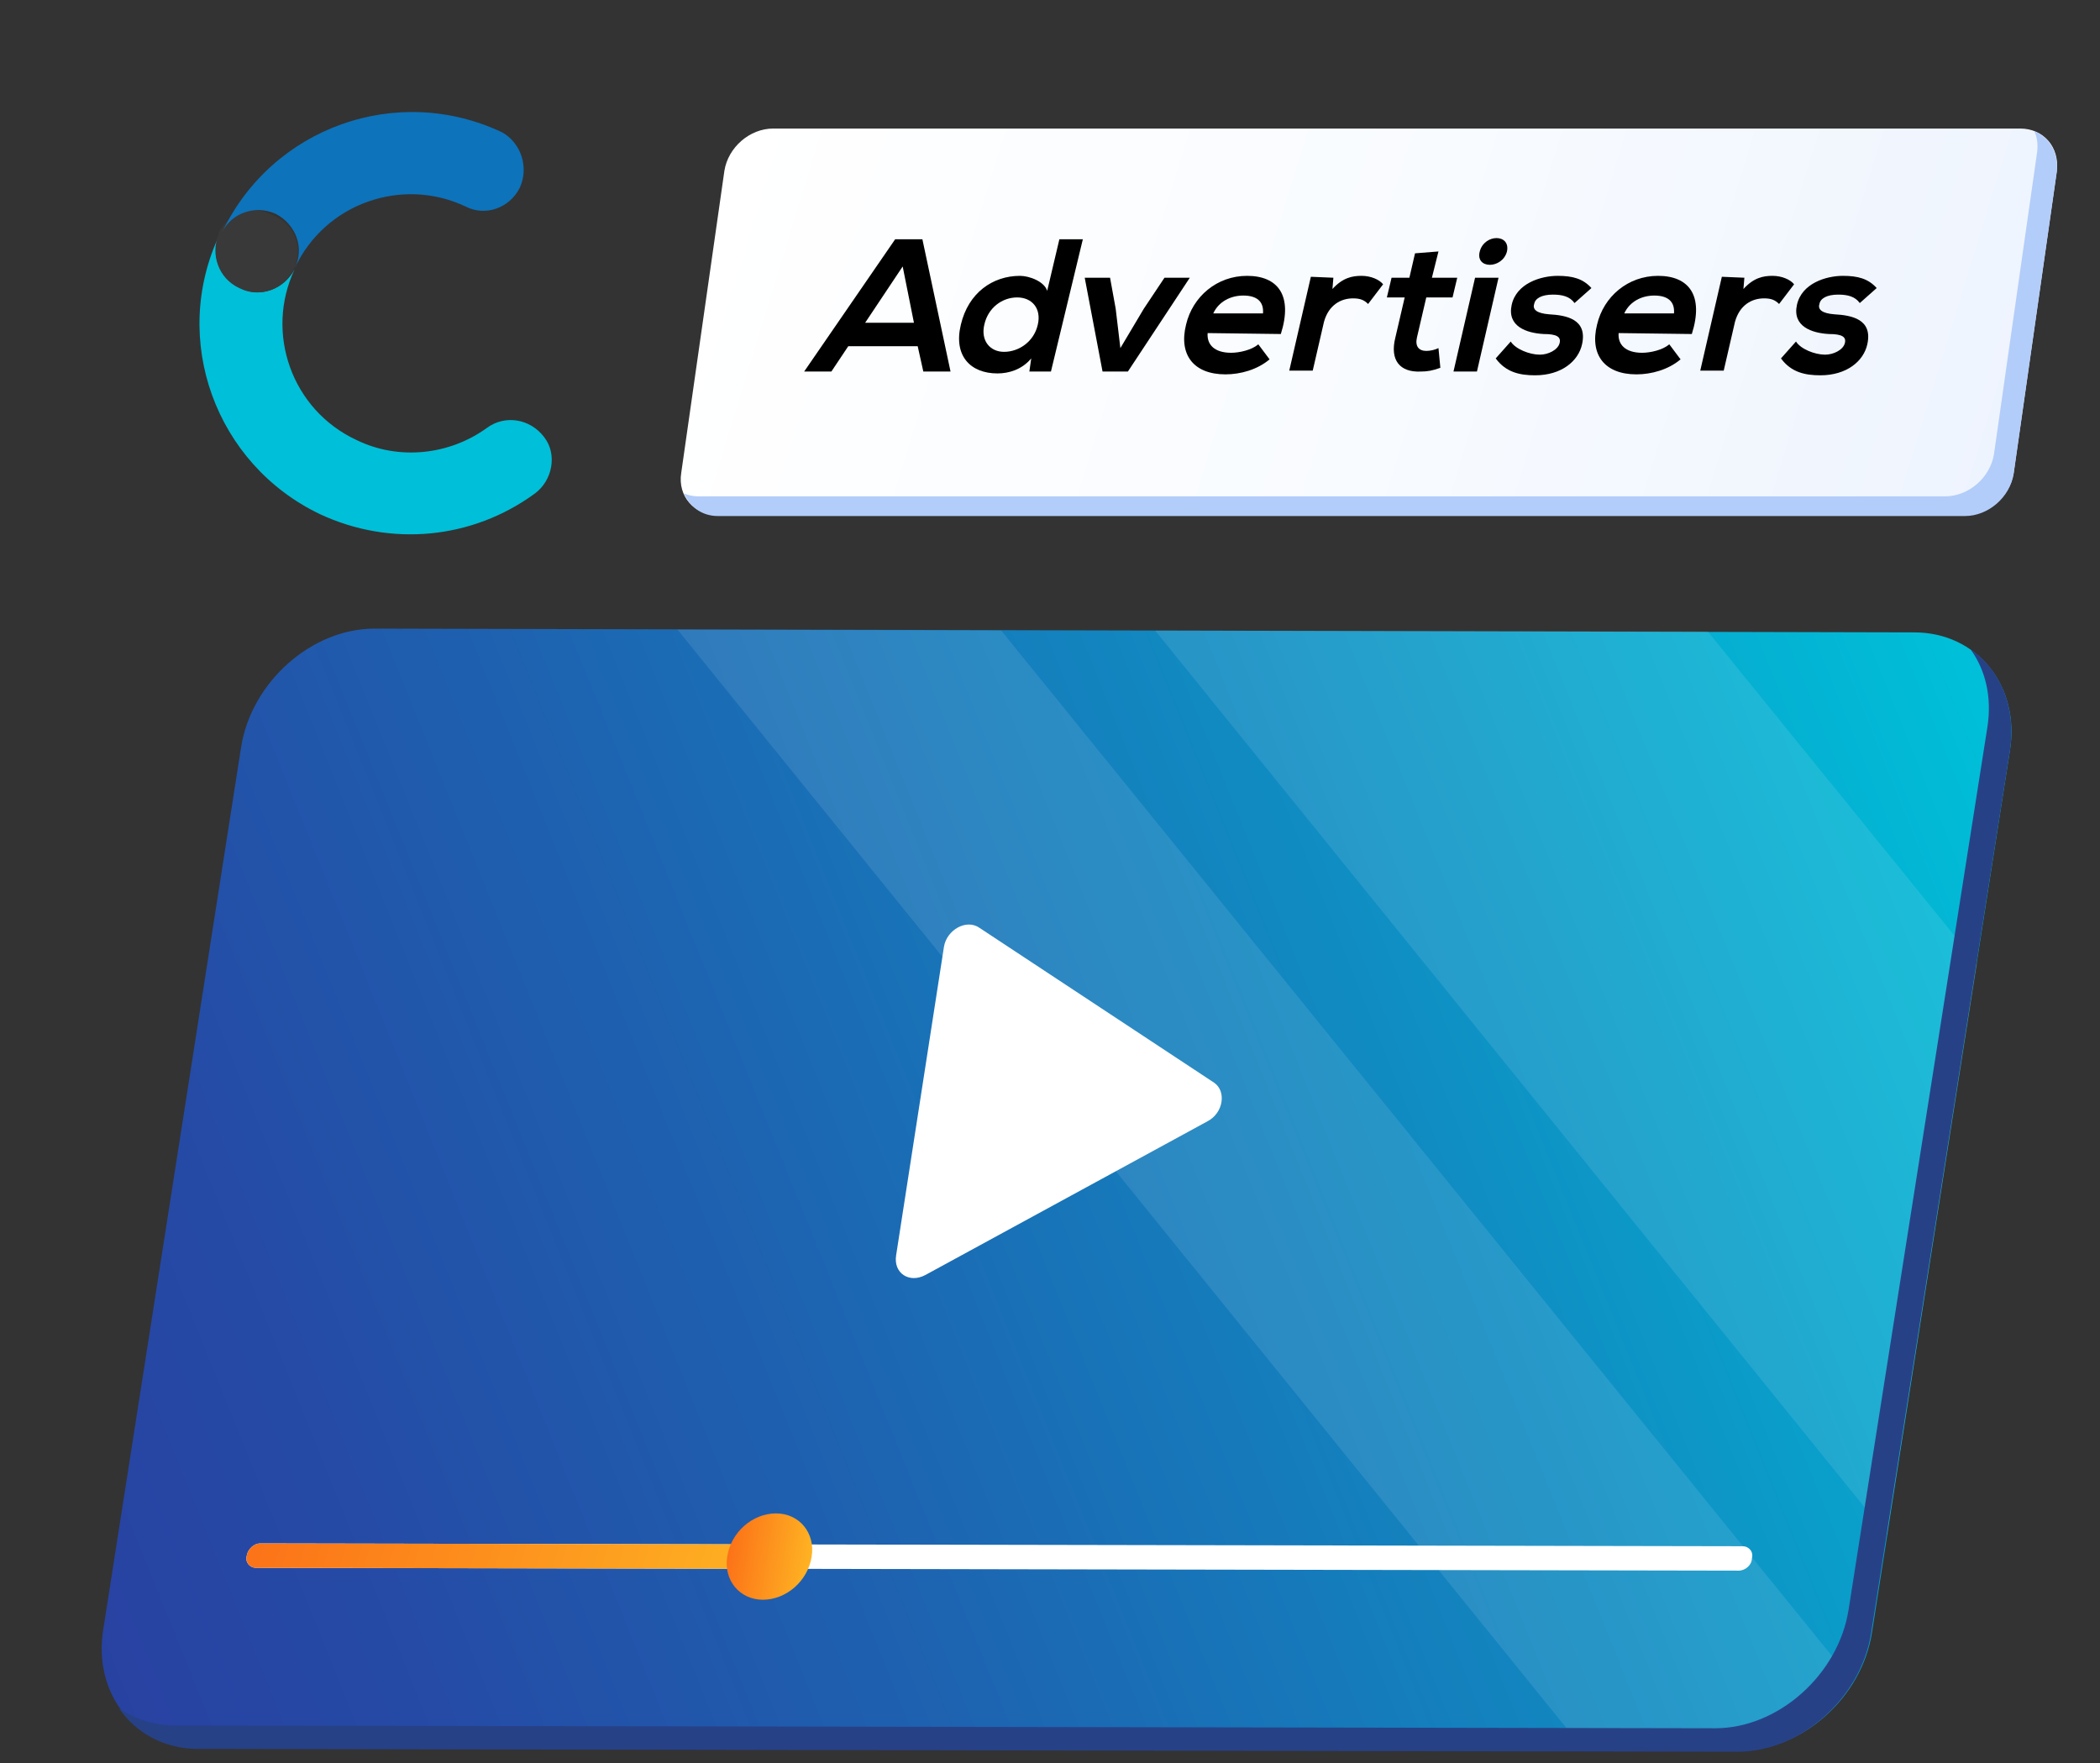<?xml version="1.0" encoding="utf-8"?>
<!-- Generator: Adobe Illustrator 24.3.0, SVG Export Plug-In . SVG Version: 6.00 Build 0)  -->
<svg version="1.1" id="OBJECTS" xmlns="http://www.w3.org/2000/svg" xmlns:xlink="http://www.w3.org/1999/xlink" x="0px" y="0px"
	 viewBox="0 0 223.8 187.9" style="enable-background:new 0 0 223.8 187.9;" xml:space="preserve">
<rect x="0" y="0" width="223.8" height="187.9" fill="#333333" stroke="none"/>
<style type="text/css">
	.st0{fill:url(#XMLID_2_);}
	.st1{opacity:0.1;}
	.st2{fill:#FFFFFF;}
	.st3{fill:url(#SVGID_1_);}
	.st4{fill:url(#SVGID_2_);}
	.st5{fill:#274187;}
	.st6{fill:url(#SVGID_3_);}
	.st7{fill:#B3CDFA;}
	.st8{fill:#00BFD8;}
	.st9{fill:#393939;}
	.st10{fill:#0D73BB;}
</style>
<g id="XMLID_235_">
	
		<linearGradient id="XMLID_2_" gradientUnits="userSpaceOnUse" x1="91.078" y1="595.589" x2="275.191" y2="488.918" gradientTransform="matrix(0.983 1.700000e-03 -0.159 1.017 17.302 -423.919)">
		<stop  offset="0" style="stop-color:#2842A2"/>
		<stop  offset="0.144" style="stop-color:#254BA6"/>
		<stop  offset="0.381" style="stop-color:#1D64B1"/>
		<stop  offset="0.681" style="stop-color:#108CC2"/>
		<stop  offset="1" style="stop-color:#00BFD8"/>
	</linearGradient>
	<path id="XMLID_241_" class="st0" d="M185.3,186.6l-164.1-0.3c-6.7,0-11.3-5.7-10.2-12.6l14.7-94.1C26.8,72.7,33.2,67,39.9,67
		L204,67.4c6.7,0,11.3,5.7,10.2,12.6l-14.7,94C198.4,181,192,186.6,185.3,186.6z"/>
	<g class="st1">
		<path class="st2" d="M106.7,67.2l-34.5-0.1l96.7,119.5h16.4c4.9,0,9.6-3,12.2-7.3L106.7,67.2z"/>
		<polygon class="st2" points="182,67.3 123.1,67.2 201.1,163.6 210.7,102.7 		"/>
	</g>
	<path class="st2" d="M185.3,167.4l-158-0.3c-0.7,0-1.2-0.6-1-1.3l0,0c0.1-0.7,0.8-1.3,1.4-1.3l158,0.3c0.7,0,1.2,0.6,1,1.3l0,0
		C186.7,166.8,186,167.4,185.3,167.4z"/>
	
		<linearGradient id="SVGID_1_" gradientUnits="userSpaceOnUse" x1="179.505" y1="571.132" x2="238.156" y2="571.132" gradientTransform="matrix(0.967 3.500000e-03 -0.318 1.033 34.603 -424.974)">
		<stop  offset="0" style="stop-color:#FC7318"/>
		<stop  offset="1" style="stop-color:#FEB423"/>
	</linearGradient>
	<path class="st3" d="M81.5,167.2l-54.2-0.1c-0.7,0-1.2-0.6-1-1.3l0,0c0.1-0.7,0.8-1.3,1.4-1.3l54.2,0.1c0.7,0,1.2,0.6,1,1.3l0,0
		C82.9,166.6,82.2,167.2,81.5,167.2z"/>
	
		<linearGradient id="SVGID_2_" gradientUnits="userSpaceOnUse" x1="155.159" y1="579.921" x2="164.278" y2="579.921" gradientTransform="matrix(0.983 1.700000e-03 -0.159 1.017 17.302 -423.919)">
		<stop  offset="0" style="stop-color:#FC7318"/>
		<stop  offset="1" style="stop-color:#FEB423"/>
	</linearGradient>
	<path class="st4" d="M86.5,165.9c-0.4,2.6-2.7,4.6-5.2,4.6s-4.2-2.1-3.8-4.6c0.4-2.6,2.7-4.6,5.2-4.6
		C85.2,161.3,86.9,163.4,86.5,165.9z"/>
	<g id="XMLID_236_">
		<g id="XMLID_237_">
			<path id="XMLID_240_" class="st2" d="M128.7,119.5l-30.1,16.4c-1.7,0.9-3.4-0.2-3.1-2.1l5.1-32.9c0.3-1.8,2.4-3,3.8-2l25,16.5
				C130.7,116.3,130.4,118.6,128.7,119.5l-30.1,16.4c-1.7,0.9-3.4-0.2-3.1-2.1l5.1-32.9c0.3-1.8,2.4-3,3.8-2l25,16.5
				C130.7,116.3,130.4,118.6,128.7,119.5z"/>
		</g>
	</g>
	<path class="st5" d="M210,69.2c1.6,2.2,2.3,5.1,1.8,8.3L197,171.6c-1.1,6.9-7.5,12.6-14.2,12.6l-164.1-0.3c-2.3,0-4.3-0.7-6-1.8
		c1.8,2.6,4.8,4.3,8.4,4.3l164.1,0.3c6.7,0,13.1-5.7,14.2-12.6L214.2,80C214.9,75.4,213.2,71.4,210,69.2z"/>
</g>
<g>
	
		<linearGradient id="SVGID_3_" gradientUnits="userSpaceOnUse" x1="212.19" y1="476.63" x2="77.866" y2="435.438" gradientTransform="matrix(1 0 0 1 0 -422)">
		<stop  offset="0" style="stop-color:#EEF4FE"/>
		<stop  offset="0.466" style="stop-color:#F8FBFF"/>
		<stop  offset="1" style="stop-color:#FFFFFF"/>
	</linearGradient>
	<path class="st6" d="M215.3,13.7H82.4c-2.5,0-4.8,2-5.2,4.5l-4.6,32.2c-0.4,2.5,1.4,4.5,3.9,4.5h132.9c2.5,0,4.8-2,5.2-4.5
		l4.6-32.2C219.5,15.7,217.8,13.7,215.3,13.7z"/>
	<path class="st7" d="M216.8,14c0.3,0.6,0.4,1.4,0.3,2.2l-4.6,32.2c-0.4,2.5-2.7,4.5-5.2,4.5H74.4c-0.5,0-1-0.1-1.5-0.3
		c0.6,1.4,1.9,2.4,3.6,2.4h132.9c2.5,0,4.8-2,5.2-4.5l4.6-32.2C219.4,16.3,218.4,14.6,216.8,14z"/>
</g>
<g>
	<path d="M97.8,36.9h-7.4l-1.8,2.7h-2.9l9.7-14.1h2.9l3,14.1h-2.9L97.8,36.9z M96.2,28.4l-4,6h5.2L96.2,28.4z"/>
	<path d="M115.4,25.5L112,39.6h-2.3l0.2-1.4c-1,1.2-2.4,1.6-3.6,1.6c-2.9,0-4.7-1.9-3.9-5.2c0.8-3.4,3.4-5.2,6.3-5.2
		c1,0,2.6,0.6,2.9,1.6l1.3-5.5C112.9,25.5,115.4,25.5,115.4,25.5z M104.9,34.6c-0.4,1.7,0.6,2.9,2.1,2.9c1.6,0,3.2-1.1,3.6-2.9
		c0.4-1.7-0.6-2.9-2.2-2.9C106.8,31.7,105.3,32.8,104.9,34.6z"/>
	<path d="M126.8,29.6l-6.6,10h-2.7l-1.9-10h2.7l0.6,3.3l0.5,4.2l2.5-4.2l2.2-3.3C124.1,29.6,126.8,29.6,126.8,29.6z"/>
	<path d="M128.7,35.5c-0.1,1.2,0.7,2.1,2.5,2.1c0.9,0,2.2-0.3,2.9-0.9l1.2,1.6c-1.3,1.1-3.1,1.6-4.7,1.6c-3.4,0-5-2.1-4.2-5.3
		c0.7-3,3.3-5.2,6.5-5.2c3.3,0,4.9,2.1,3.6,6.2L128.7,35.5L128.7,35.5z M134.6,33.4c0.1-1.3-0.7-1.9-2.1-1.9c-1.3,0-2.6,0.6-3.2,1.9
		H134.6z"/>
	<path d="M142.1,29.6l-0.1,1.2c1.1-1.2,2.1-1.4,3.1-1.4s1.9,0.4,2.3,0.9l-1.6,2.1c-0.4-0.4-0.8-0.6-1.6-0.6c-1.3,0-2.6,0.7-3.1,2.5
		l-1.2,5.2h-2.5l2.3-10L142.1,29.6L142.1,29.6z"/>
	<path d="M153.3,26.8l-0.7,2.8h2.7l-0.5,2.1H152l-1,4.3c-0.2,0.9,0.2,1.4,1,1.4c0.4,0,0.9-0.1,1.3-0.3l0.2,2.1
		c-0.8,0.3-1.4,0.4-2.1,0.4c-2.2,0.1-3.3-1.2-2.7-3.6l1-4.3h-1.9l0.5-2.1h1.9l0.6-2.6L153.3,26.8z"/>
	<path d="M160.6,26.8c-0.5,1.9-3.4,1.9-2.9,0S161,24.9,160.6,26.8z M157.2,29.6l-2.3,10h2.5l2.3-10
		C159.7,29.6,157.2,29.6,157.2,29.6z"/>
	<path d="M167.8,32.3c-0.5-0.7-1.3-0.9-2.3-0.9c-1.2,0-1.9,0.4-2,1c-0.2,0.6,0.3,1,1.6,1.1c1.8,0.1,4.1,0.5,3.5,3.2
		c-0.4,1.8-2.2,3.3-5,3.3c-1.6,0-3.1-0.3-4.2-1.8l1.6-1.8c0.5,0.8,2,1.4,3.1,1.4c0.9,0,1.9-0.5,2.1-1.2c0.2-0.7-0.3-1-1.7-1
		c-1.8-0.1-3.9-0.8-3.4-3.1s3.1-3.1,4.9-3.1c1.6,0,2.7,0.3,3.6,1.3L167.8,32.3z"/>
	<path d="M172.5,35.5c-0.1,1.2,0.7,2.1,2.5,2.1c0.9,0,2.2-0.3,2.9-0.9l1.2,1.6c-1.3,1.1-3.1,1.6-4.7,1.6c-3.4,0-5-2.1-4.2-5.3
		c0.7-3,3.3-5.2,6.5-5.2c3.3,0,4.9,2.1,3.6,6.2L172.5,35.5L172.5,35.5z M178.4,33.4c0.1-1.3-0.7-1.9-2.1-1.9c-1.3,0-2.6,0.6-3.2,1.9
		H178.4z"/>
	<path d="M185.9,29.6l-0.1,1.2c1.1-1.2,2.1-1.4,3.1-1.4s1.9,0.4,2.3,0.9l-1.6,2.1c-0.4-0.4-0.8-0.6-1.6-0.6c-1.3,0-2.6,0.7-3.1,2.5
		l-1.2,5.2h-2.5l2.3-10L185.9,29.6L185.9,29.6z"/>
	<path d="M198.2,32.3c-0.5-0.7-1.3-0.9-2.3-0.9c-1.2,0-1.9,0.4-2,1c-0.2,0.6,0.3,1,1.6,1.1c1.8,0.1,4.1,0.5,3.5,3.2
		c-0.4,1.8-2.2,3.3-5,3.3c-1.6,0-3.1-0.3-4.2-1.8l1.6-1.8c0.5,0.8,2,1.4,3.1,1.4c0.9,0,1.9-0.5,2.1-1.2c0.2-0.7-0.3-1-1.7-1
		c-1.8-0.1-3.9-0.8-3.4-3.1s3.1-3.1,4.9-3.1c1.6,0,2.7,0.3,3.6,1.3L198.2,32.3z"/>
</g>
<g>
	<g>
		<g>
			<path class="st8" d="M57,52.6c-6.7,4.9-15.4,5.7-22.9,2.2C23,49.5,18.1,36.2,23.4,25c-1,2.2,0,4.7,2.2,5.7c2.2,1.1,4.7,0.1,5.8-2
				c-3.2,6.8-0.3,15,6.6,18.2c4.5,2.2,9.9,1.6,13.9-1.3c1.9-1.4,4.6-1,6.1,1C59.4,48.4,58.9,51.2,57,52.6z"/>
		</g>
	</g>
	<path class="st9" d="M31.3,28.7c-1.1,2.2-3.7,3.1-5.8,2c-2.2-1-3.1-3.6-2.2-5.7v-0.1v-0.1c1.1-2.2,3.6-3,5.7-1.9
		C31.4,23.8,32.4,26.5,31.3,28.7z"/>
	<path class="st10" d="M55.4,20c-1.1,2.2-3.7,3.1-5.8,2c-6.8-3.2-15-0.3-18.2,6.6c1.1-2.2,0.1-4.7-2-5.8c-2.2-1-4.7-0.1-5.7,1.9
		C29,13.6,42.3,8.8,53.5,14.1C55.5,15.2,56.4,17.8,55.4,20z"/>
</g>
</svg>
